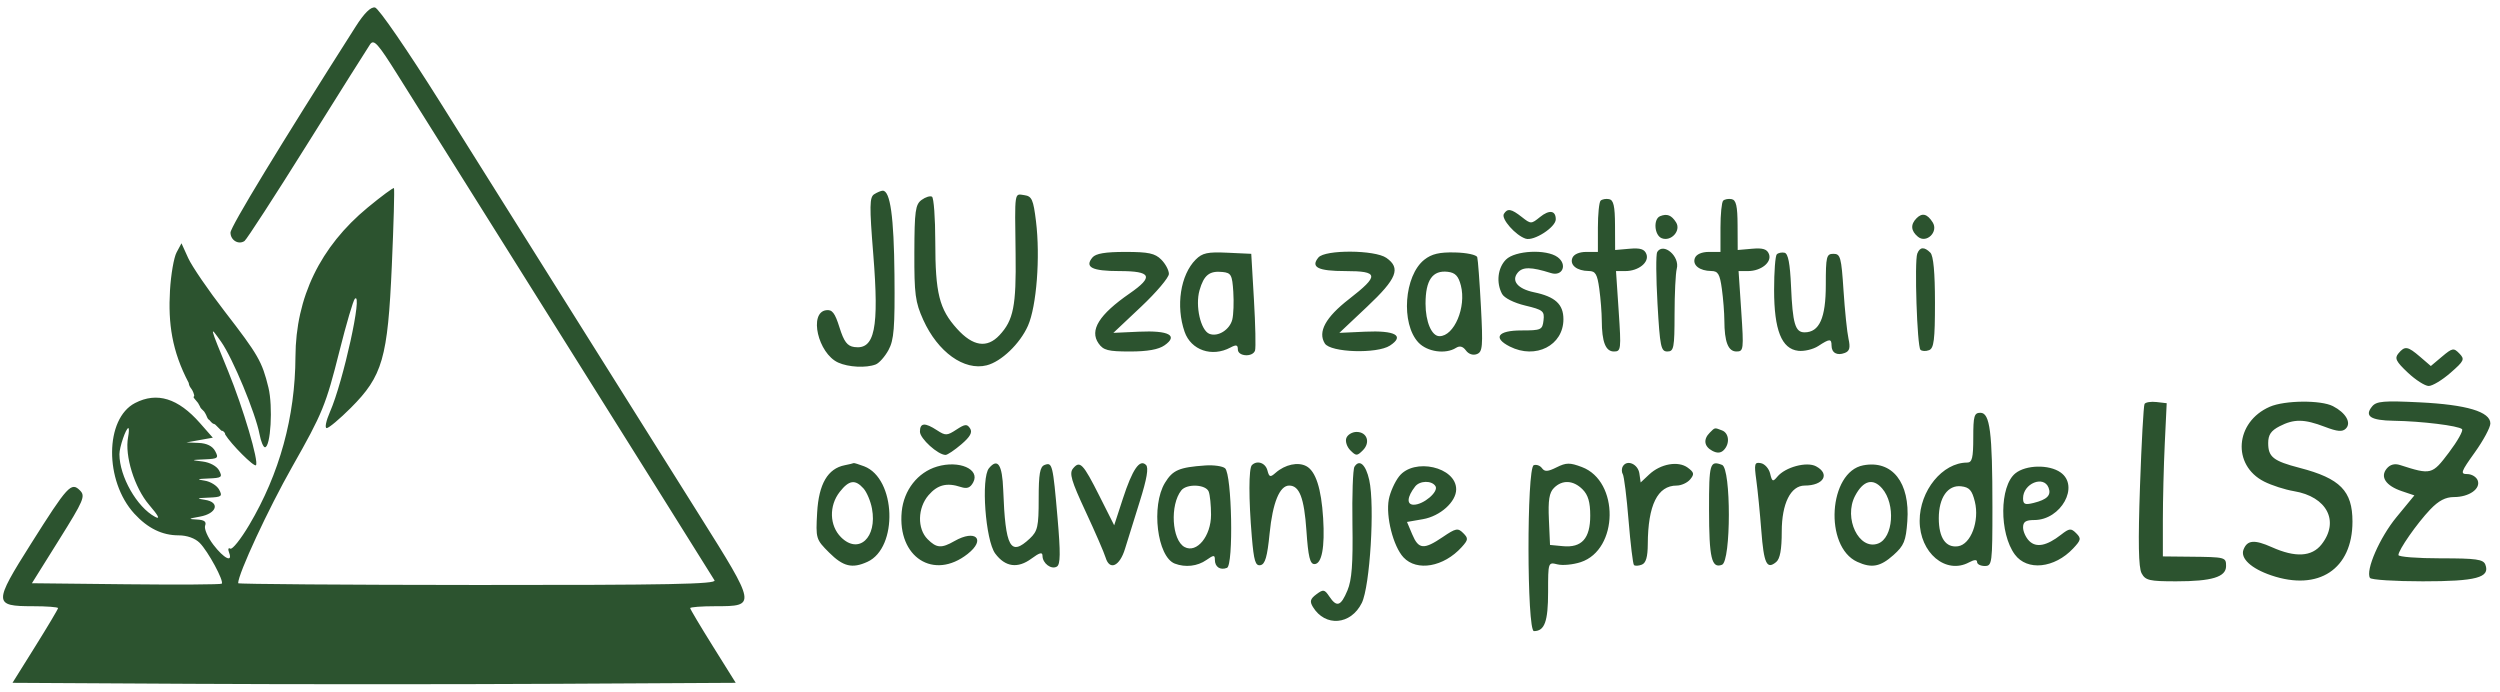 <svg width="159" height="44" viewBox="0 0 159 44" fill="none" xmlns="http://www.w3.org/2000/svg">
<path fill-rule="evenodd" clip-rule="evenodd" d="M22.619 1.693C17.776 9.298 14.659 14.428 14.659 14.793C14.659 15.278 15.169 15.585 15.55 15.329C15.681 15.241 17.469 12.483 19.522 9.201C21.576 5.918 23.382 3.048 23.536 2.823C23.776 2.472 24.027 2.75 25.295 4.772C26.108 6.069 29.181 10.967 32.124 15.656C39.962 28.148 45.236 36.565 45.443 36.91C45.587 37.151 42.487 37.212 30.385 37.205C22.003 37.2 15.146 37.149 15.146 37.093C15.146 36.493 17.059 32.374 18.596 29.664C20.516 26.279 20.726 25.765 21.593 22.317C22.027 20.591 22.466 19.099 22.568 19.001C23.1 18.49 21.826 24.291 20.988 26.192C20.738 26.762 20.643 27.227 20.778 27.227C20.913 27.227 21.603 26.649 22.311 25.941C24.334 23.917 24.661 22.784 24.92 16.895C25.038 14.226 25.098 12.008 25.055 11.965C25.013 11.921 24.262 12.477 23.387 13.198C20.371 15.686 18.808 18.913 18.791 22.686C18.775 26.513 17.781 30.131 15.852 33.384C15.314 34.292 14.772 34.971 14.647 34.894C14.523 34.817 14.486 34.924 14.566 35.132C14.827 35.814 14.243 35.528 13.57 34.646C13.207 34.17 12.971 33.622 13.046 33.428C13.143 33.176 12.991 33.065 12.52 33.042C11.95 33.014 11.976 32.989 12.707 32.859C13.799 32.666 14.018 31.937 13.029 31.788C12.466 31.704 12.508 31.679 13.266 31.649C14.098 31.616 14.164 31.566 13.937 31.141C13.798 30.882 13.383 30.625 13.014 30.569C12.48 30.488 12.532 30.46 13.266 30.431C14.099 30.398 14.164 30.349 13.936 29.923C13.789 29.648 13.352 29.41 12.892 29.352C12.12 29.257 12.124 29.253 13.023 29.215C13.865 29.18 13.922 29.134 13.684 28.689C13.514 28.371 13.152 28.191 12.64 28.17L11.857 28.138L12.696 27.987L13.535 27.837L12.721 26.911C11.327 25.326 9.986 24.911 8.589 25.633C6.663 26.63 6.637 30.587 8.544 32.669C9.394 33.598 10.314 34.048 11.358 34.048C11.892 34.048 12.405 34.231 12.7 34.526C13.233 35.059 14.262 36.963 14.103 37.122C14.046 37.178 11.307 37.195 8.015 37.159L2.03 37.094L3.753 34.338C5.334 31.81 5.444 31.55 5.086 31.192C4.531 30.638 4.311 30.877 1.975 34.576C-0.42 38.368 -0.415 38.555 2.08 38.555C2.97 38.555 3.695 38.61 3.692 38.677C3.689 38.744 3.036 39.84 2.241 41.113L0.795 43.427L12.215 43.491C18.496 43.526 28.846 43.526 35.214 43.491L46.792 43.427L45.346 41.113C44.551 39.84 43.898 38.744 43.896 38.677C43.893 38.61 44.618 38.555 45.507 38.555C48.109 38.555 48.105 38.532 44.504 32.802C42.788 30.071 39.217 24.383 36.569 20.163C33.921 15.943 30.068 9.804 28.008 6.522C25.907 3.178 24.081 0.521 23.852 0.477C23.581 0.424 23.166 0.833 22.619 1.693ZM55.6 12.353C55.301 12.542 55.292 13.091 55.541 16.186C55.918 20.881 55.636 22.256 54.334 22.072C53.885 22.008 53.677 21.733 53.392 20.826C53.1 19.896 52.928 19.675 52.539 19.73C51.429 19.884 52.025 22.474 53.305 23.058C53.962 23.357 55.082 23.414 55.695 23.179C55.913 23.095 56.278 22.684 56.507 22.265C56.858 21.623 56.919 20.867 56.888 17.483C56.854 13.786 56.62 12.118 56.139 12.128C56.035 12.13 55.793 12.231 55.6 12.353ZM58.615 12.714C58.218 13.004 58.162 13.411 58.153 16.055C58.144 18.717 58.21 19.216 58.721 20.347C59.647 22.394 61.321 23.594 62.752 23.235C63.681 23.002 64.873 21.859 65.378 20.718C65.927 19.477 66.168 16.343 65.889 14.073C65.719 12.686 65.626 12.48 65.146 12.411C64.503 12.32 64.538 12.085 64.592 16.143C64.637 19.462 64.457 20.367 63.565 21.32C62.773 22.165 61.877 22.029 60.867 20.911C59.735 19.658 59.485 18.657 59.484 15.366C59.483 13.867 59.389 12.582 59.275 12.511C59.16 12.441 58.864 12.532 58.615 12.714ZM101.797 12.765C101.703 12.859 101.626 13.63 101.626 14.479V16.022H100.888C100.436 16.022 100.091 16.173 100 16.412C99.828 16.86 100.297 17.23 101.045 17.236C101.472 17.239 101.587 17.432 101.715 18.37C101.8 18.991 101.871 19.896 101.873 20.38C101.878 21.748 102.116 22.355 102.646 22.355C103.097 22.355 103.112 22.23 102.949 19.797L102.778 17.24H103.373C104.213 17.24 104.91 16.677 104.711 16.16C104.59 15.843 104.325 15.759 103.636 15.82L102.722 15.9L102.715 14.318C102.709 13.102 102.622 12.72 102.338 12.665C102.134 12.626 101.891 12.671 101.797 12.765ZM109.592 12.765C109.499 12.859 109.422 13.63 109.422 14.479V16.022H108.683C108.231 16.022 107.887 16.173 107.795 16.412C107.623 16.86 108.093 17.23 108.84 17.236C109.268 17.239 109.382 17.432 109.51 18.37C109.596 18.991 109.667 19.896 109.669 20.38C109.674 21.748 109.911 22.355 110.441 22.355C110.893 22.355 110.907 22.23 110.744 19.797L110.573 17.24H111.169C112.008 17.24 112.705 16.677 112.507 16.16C112.385 15.843 112.121 15.759 111.432 15.82L110.518 15.9L110.51 14.318C110.505 13.102 110.417 12.72 110.133 12.665C109.93 12.626 109.686 12.671 109.592 12.765ZM95.647 13.604C95.456 13.913 96.393 14.977 97.037 15.181C97.558 15.347 98.947 14.451 98.947 13.949C98.947 13.382 98.537 13.323 97.942 13.805C97.385 14.255 97.362 14.255 96.788 13.803C96.117 13.276 95.875 13.234 95.647 13.604ZM105.585 13.748C105.137 13.927 105.214 14.97 105.689 15.152C106.286 15.381 106.929 14.668 106.599 14.144C106.307 13.681 106.026 13.572 105.585 13.748ZM121.897 13.875C121.498 14.274 121.526 14.681 121.98 15.057C122.52 15.506 123.301 14.747 122.92 14.144C122.578 13.601 122.256 13.516 121.897 13.875ZM11.231 16.052C11.059 16.37 10.87 17.462 10.811 18.478C10.69 20.557 10.93 22.317 12.001 24.35C12.049 24.709 12.229 24.652 12.351 25.14C12.367 25.325 12.138 25.092 12.594 25.627C12.854 26.055 12.617 25.807 12.983 26.173C13.226 26.538 13.128 26.591 13.325 26.723C13.594 27.055 13.592 26.904 13.713 27.025C13.835 27.147 13.957 27.269 14.079 27.391C14.201 27.391 14.322 27.512 14.322 27.634C14.688 28.243 16.152 29.713 16.277 29.588C16.481 29.384 15.464 25.942 14.518 23.629C13.304 20.664 13.303 20.66 14.064 21.736C14.801 22.779 16.256 26.284 16.507 27.619C16.592 28.074 16.747 28.446 16.85 28.446C17.215 28.446 17.367 25.851 17.072 24.646C16.668 22.992 16.425 22.571 14.283 19.797C13.247 18.458 12.207 16.936 11.971 16.417L11.542 15.473L11.231 16.052ZM105.398 16.028C105.313 16.166 105.322 17.645 105.417 19.317C105.573 22.058 105.635 22.355 106.044 22.355C106.456 22.355 106.499 22.134 106.502 19.98C106.504 18.674 106.567 17.375 106.642 17.093C106.854 16.306 105.79 15.395 105.398 16.028ZM121.938 16.131C121.75 16.621 121.928 22.034 122.14 22.244C122.234 22.338 122.481 22.351 122.688 22.271C122.997 22.152 123.064 21.618 123.064 19.245C123.064 17.328 122.966 16.265 122.771 16.07C122.382 15.681 122.103 15.701 121.938 16.131ZM69.479 16.376C68.965 16.995 69.45 17.24 71.19 17.24C73.233 17.24 73.395 17.591 71.845 18.664C69.9 20.011 69.282 21.003 69.868 21.84C70.174 22.278 70.475 22.355 71.866 22.355C72.979 22.355 73.683 22.23 74.065 21.962C74.956 21.338 74.34 21.008 72.444 21.095L70.81 21.17L72.576 19.506C73.548 18.59 74.342 17.651 74.342 17.419C74.342 17.186 74.123 16.777 73.855 16.509C73.456 16.11 73.043 16.022 71.57 16.022C70.294 16.022 69.688 16.124 69.479 16.376ZM76.047 16.509C75.076 17.481 74.771 19.468 75.342 21.106C75.75 22.274 77.083 22.731 78.256 22.103C78.627 21.905 78.727 21.931 78.727 22.225C78.727 22.674 79.671 22.734 79.82 22.294C79.876 22.127 79.845 20.674 79.751 19.067L79.58 16.143L78.067 16.073C76.802 16.014 76.471 16.085 76.047 16.509ZM83.852 16.376C83.338 16.995 83.823 17.24 85.563 17.24C87.7 17.24 87.737 17.517 85.798 19.023C84.303 20.183 83.798 21.111 84.259 21.845C84.62 22.421 87.581 22.516 88.401 21.979C89.359 21.351 88.742 21.007 86.817 21.095L85.183 21.17L86.949 19.506C88.847 17.717 89.108 17.055 88.174 16.401C87.442 15.888 84.272 15.87 83.852 16.376ZM90.59 16.515C89.303 17.527 89.084 20.583 90.212 21.784C90.77 22.378 91.936 22.545 92.599 22.126C92.838 21.974 93.041 22.027 93.234 22.291C93.403 22.522 93.682 22.615 93.928 22.521C94.293 22.38 94.322 22.046 94.187 19.497C94.103 17.92 93.998 16.508 93.953 16.358C93.907 16.207 93.284 16.073 92.542 16.056C91.546 16.033 91.056 16.148 90.59 16.515ZM95.78 16.509C95.255 17.034 95.147 17.975 95.531 18.692C95.67 18.952 96.284 19.261 97.006 19.434C98.138 19.706 98.237 19.785 98.168 20.373C98.098 20.98 98.021 21.016 96.754 21.016C95.259 21.016 94.924 21.484 96.023 22.04C97.667 22.872 99.434 21.971 99.434 20.302C99.434 19.349 98.909 18.868 97.563 18.588C96.525 18.372 96.099 17.858 96.528 17.341C96.842 16.962 97.381 16.969 98.639 17.366C99.38 17.6 99.704 16.822 99.061 16.352C98.352 15.833 96.361 15.928 95.78 16.509ZM113.003 16.176C112.909 16.27 112.832 17.287 112.833 18.438C112.833 20.993 113.308 22.191 114.371 22.312C114.748 22.355 115.319 22.218 115.641 22.008C116.362 21.535 116.486 21.53 116.486 21.976C116.486 22.441 116.836 22.637 117.329 22.447C117.636 22.33 117.691 22.117 117.564 21.541C117.473 21.127 117.331 19.743 117.247 18.466C117.109 16.356 117.051 16.143 116.608 16.143C116.161 16.143 116.121 16.306 116.121 18.125C116.121 20.227 115.713 21.137 114.769 21.137C114.175 21.137 114.013 20.587 113.91 18.214C113.846 16.75 113.725 16.123 113.497 16.074C113.319 16.036 113.097 16.082 113.003 16.176ZM78.438 18.563C78.48 19.224 78.451 20.016 78.374 20.323C78.21 20.974 77.464 21.442 76.92 21.233C76.362 21.019 76.006 19.453 76.29 18.461C76.568 17.493 76.921 17.212 77.753 17.298C78.3 17.355 78.37 17.484 78.438 18.563ZM92.912 18.158C93.266 19.535 92.486 21.381 91.55 21.381C91.054 21.381 90.664 20.469 90.664 19.31C90.664 17.81 91.111 17.172 92.081 17.287C92.557 17.344 92.755 17.552 92.912 18.158ZM152.538 22.479C152.284 22.786 152.382 22.988 153.135 23.697C153.631 24.165 154.23 24.548 154.466 24.548C154.702 24.548 155.324 24.173 155.849 23.714C156.727 22.947 156.772 22.849 156.414 22.481C156.053 22.111 155.971 22.126 155.313 22.68L154.601 23.279L153.922 22.695C153.128 22.013 152.949 21.985 152.538 22.479ZM136.393 25.691C136.33 25.799 136.2 28.151 136.104 30.916C135.98 34.488 136.009 36.094 136.205 36.459C136.448 36.914 136.696 36.972 138.404 36.972C140.676 36.972 141.578 36.697 141.578 36.004C141.578 35.437 141.547 35.429 139.264 35.406L137.558 35.388V33.074C137.558 31.801 137.613 29.609 137.68 28.202L137.802 25.644L137.155 25.569C136.799 25.528 136.456 25.583 136.393 25.691ZM144.359 25.869C142.146 26.832 141.939 29.584 144.001 30.628C144.477 30.869 145.329 31.144 145.895 31.238C147.997 31.588 148.808 33.153 147.65 34.625C147.03 35.413 145.985 35.471 144.49 34.801C143.38 34.305 142.922 34.344 142.687 34.955C142.474 35.509 143.17 36.157 144.447 36.592C147.464 37.62 149.617 36.195 149.617 33.172C149.617 31.222 148.838 30.429 146.264 29.758C144.58 29.32 144.257 29.066 144.257 28.178C144.257 27.656 144.435 27.392 144.976 27.112C145.896 26.636 146.545 26.643 147.854 27.143C148.665 27.453 148.975 27.479 149.196 27.258C149.563 26.892 149.195 26.252 148.375 25.831C147.605 25.434 145.306 25.456 144.359 25.869ZM150.871 25.844C150.355 26.466 150.765 26.739 152.25 26.761C153.999 26.787 156.37 27.078 156.585 27.294C156.676 27.384 156.3 28.054 155.751 28.781C154.682 30.196 154.622 30.212 152.635 29.574C152.299 29.466 152.009 29.544 151.797 29.8C151.358 30.329 151.737 30.895 152.76 31.239L153.555 31.507L152.418 32.888C151.348 34.188 150.436 36.279 150.731 36.757C150.804 36.875 152.316 36.972 154.091 36.972C157.494 36.972 158.384 36.734 158.069 35.911C157.939 35.572 157.497 35.51 155.227 35.51C153.749 35.51 152.54 35.416 152.54 35.301C152.54 34.978 153.72 33.287 154.561 32.404C155.097 31.842 155.535 31.613 156.074 31.613C157.037 31.613 157.786 31.085 157.581 30.552C157.497 30.331 157.199 30.151 156.919 30.151C156.46 30.151 156.507 30.017 157.399 28.771C157.942 28.013 158.387 27.185 158.387 26.932C158.387 26.186 156.881 25.736 153.892 25.589C151.611 25.476 151.144 25.516 150.871 25.844ZM125.5 27.837C125.5 29.125 125.427 29.42 125.11 29.42C123.544 29.42 122.089 31.206 122.09 33.125C122.092 35.162 123.752 36.559 125.231 35.767C125.57 35.586 125.743 35.578 125.743 35.745C125.743 35.884 125.963 35.997 126.231 35.997C126.697 35.997 126.718 35.835 126.718 32.256C126.718 27.475 126.562 26.253 125.954 26.253C125.557 26.253 125.5 26.454 125.5 27.837ZM58.508 27.455C58.508 27.893 59.655 28.933 60.138 28.933C60.257 28.933 60.706 28.631 61.137 28.263C61.707 27.776 61.86 27.498 61.697 27.247C61.506 26.953 61.376 26.964 60.826 27.325C60.234 27.713 60.13 27.716 59.596 27.366C58.821 26.859 58.508 26.884 58.508 27.455ZM8.146 27.808C7.921 28.985 8.554 31.021 9.48 32.103C10.089 32.814 10.21 33.057 9.861 32.87C8.706 32.252 7.6 30.309 7.595 28.888C7.594 28.444 8.01 27.227 8.163 27.227C8.215 27.227 8.207 27.489 8.146 27.808ZM108.74 27.52C108.318 27.942 108.38 28.392 108.897 28.669C109.207 28.835 109.435 28.822 109.628 28.629C110.031 28.226 109.974 27.548 109.524 27.375C109.033 27.187 109.081 27.178 108.74 27.52ZM85.629 27.856C85.548 28.067 85.661 28.419 85.88 28.639C86.249 29.008 86.308 29.008 86.678 28.639C87.176 28.14 86.947 27.471 86.279 27.471C86.002 27.471 85.71 27.644 85.629 27.856ZM53.727 29.588C52.645 29.8 52.074 30.779 51.971 32.596C51.878 34.256 51.891 34.302 52.731 35.142C53.626 36.036 54.197 36.175 55.167 35.733C57.139 34.835 56.988 30.429 54.959 29.657C54.616 29.527 54.315 29.435 54.29 29.453C54.265 29.471 54.012 29.532 53.727 29.588ZM59.595 29.674C58.367 30.04 57.481 31.17 57.349 32.541C57.071 35.442 59.385 36.928 61.541 35.232C62.727 34.299 62.051 33.642 60.7 34.414C59.875 34.886 59.567 34.864 58.995 34.292C58.328 33.625 58.357 32.302 59.056 31.492C59.63 30.828 60.218 30.68 61.112 30.974C61.506 31.103 61.711 31.026 61.898 30.675C62.345 29.84 61.001 29.256 59.595 29.674ZM62.9 29.777C62.384 30.398 62.675 34.371 63.297 35.207C63.935 36.065 64.727 36.174 65.606 35.524C66.124 35.141 66.303 35.097 66.303 35.351C66.303 35.829 66.869 36.25 67.22 36.033C67.444 35.895 67.453 35.168 67.26 32.941C66.965 29.534 66.928 29.383 66.434 29.572C66.139 29.685 66.06 30.141 66.06 31.718C66.06 33.496 65.997 33.779 65.496 34.25C64.258 35.413 63.941 34.833 63.804 31.145C63.744 29.546 63.455 29.108 62.9 29.777ZM68.246 29.794C67.993 30.097 68.133 30.576 69.044 32.531C69.652 33.835 70.224 35.154 70.317 35.463C70.572 36.309 71.214 36.016 71.552 34.901C71.715 34.365 72.138 33.004 72.494 31.876C72.941 30.457 73.062 29.748 72.887 29.572C72.486 29.171 72.025 29.843 71.413 31.719L70.862 33.409L69.929 31.555C68.883 29.476 68.683 29.267 68.246 29.794ZM76.657 29.603C74.993 29.72 74.587 29.895 74.092 30.706C73.2 32.169 73.595 35.415 74.719 35.846C75.387 36.102 76.158 36.015 76.724 35.618C77.199 35.286 77.266 35.284 77.266 35.604C77.266 36.057 77.604 36.283 78.035 36.117C78.461 35.954 78.35 30.162 77.914 29.782C77.758 29.646 77.192 29.566 76.657 29.603ZM79.621 29.582C79.414 29.789 79.412 31.732 79.616 34.144C79.746 35.681 79.845 36.005 80.165 35.944C80.463 35.887 80.6 35.413 80.747 33.927C80.941 31.967 81.385 30.882 81.992 30.882C82.646 30.882 82.946 31.668 83.089 33.753C83.202 35.406 83.314 35.876 83.597 35.876C84.066 35.876 84.268 34.809 84.152 32.952C84.034 31.063 83.679 29.967 83.083 29.648C82.553 29.364 81.735 29.54 81.133 30.067C80.786 30.372 80.722 30.354 80.608 29.917C80.482 29.434 79.949 29.254 79.621 29.582ZM86.143 29.686C86.044 29.847 85.987 31.483 86.015 33.323C86.054 35.854 85.977 36.883 85.698 37.551C85.277 38.558 85.018 38.644 84.543 37.934C84.239 37.481 84.163 37.468 83.721 37.798C83.331 38.089 83.287 38.249 83.501 38.602C84.283 39.888 85.914 39.755 86.61 38.348C87.132 37.292 87.444 32.163 87.085 30.534C86.867 29.546 86.458 29.177 86.143 29.686ZM97.546 29.588C97.094 29.76 97.106 40.139 97.558 40.139C98.239 40.139 98.459 39.529 98.459 37.649C98.459 35.75 98.461 35.745 99.055 35.894C99.383 35.976 100.05 35.912 100.536 35.752C102.947 34.956 102.999 30.603 100.608 29.704C99.838 29.414 99.612 29.417 99 29.722C98.439 30.002 98.242 30.013 98.069 29.775C97.949 29.609 97.713 29.525 97.546 29.588ZM103.218 29.65C103.131 29.791 103.126 30.016 103.208 30.148C103.29 30.281 103.456 31.61 103.577 33.101C103.699 34.593 103.853 35.869 103.92 35.936C103.987 36.003 104.21 35.993 104.417 35.913C104.682 35.812 104.795 35.425 104.799 34.604C104.811 32.119 105.422 30.882 106.637 30.882C106.93 30.882 107.316 30.705 107.495 30.49C107.771 30.157 107.748 30.045 107.342 29.744C106.738 29.297 105.612 29.496 104.886 30.178L104.346 30.685L104.265 30.116C104.18 29.518 103.49 29.211 103.218 29.65ZM108.695 32.404C108.698 35.498 108.857 36.173 109.519 35.919C110.097 35.697 110.102 29.79 109.524 29.568C108.749 29.27 108.691 29.468 108.695 32.404ZM111.702 30.545C111.791 31.191 111.933 32.632 112.019 33.745C112.181 35.85 112.366 36.242 112.965 35.745C113.211 35.54 113.319 34.949 113.319 33.808C113.319 32.023 113.888 30.882 114.779 30.882C115.981 30.882 116.414 30.146 115.5 29.657C114.909 29.341 113.545 29.707 113.039 30.317C112.754 30.66 112.704 30.639 112.582 30.123C112.507 29.805 112.242 29.505 111.993 29.457C111.586 29.379 111.557 29.487 111.702 30.545ZM118.504 29.594C116.294 30.009 115.997 34.765 118.121 35.733C119.039 36.151 119.588 36.049 120.423 35.303C121.098 34.7 121.214 34.416 121.306 33.149C121.484 30.688 120.348 29.247 118.504 29.594ZM88.983 30.297C88.709 30.646 88.414 31.305 88.328 31.763C88.126 32.842 88.61 34.751 89.262 35.449C90.113 36.36 91.821 36.059 92.963 34.797C93.386 34.329 93.395 34.239 93.058 33.902C92.721 33.566 92.591 33.591 91.762 34.154C90.556 34.972 90.222 34.943 89.819 33.988L89.485 33.196L90.501 33.019C91.598 32.828 92.613 31.917 92.613 31.121C92.613 29.699 89.932 29.09 88.983 30.297ZM128.176 30.105C127.166 30.922 127.148 33.915 128.144 35.267C128.927 36.329 130.664 36.147 131.857 34.877C132.355 34.346 132.376 34.243 132.046 33.913C131.717 33.584 131.614 33.594 131.085 34.006C130.172 34.72 129.504 34.851 129.058 34.405C128.842 34.19 128.667 33.802 128.667 33.544C128.667 33.187 128.838 33.074 129.379 33.074C131.085 33.074 132.28 30.905 131.048 30.043C130.317 29.53 128.846 29.562 128.176 30.105ZM54.917 31.064C55.128 31.299 55.371 31.876 55.458 32.346C55.8 34.191 54.611 35.289 53.487 34.166C52.749 33.428 52.715 32.163 53.41 31.28C54 30.53 54.388 30.475 54.917 31.064ZM91.297 30.921C91.513 31.27 90.538 32.1 89.914 32.1C89.449 32.1 89.486 31.608 90.001 30.943C90.297 30.56 91.066 30.547 91.297 30.921ZM100.652 31.125C101.005 31.479 101.139 31.937 101.139 32.793C101.139 34.249 100.599 34.851 99.396 34.736L98.581 34.658L98.51 33.041C98.455 31.808 98.532 31.331 98.832 31.032C99.363 30.5 100.063 30.536 100.652 31.125ZM119.704 31.064C120.571 32.064 120.412 34.212 119.445 34.57C118.23 35.02 117.236 32.957 117.984 31.535C118.5 30.557 119.117 30.388 119.704 31.064ZM130.29 31.02C130.473 31.496 130.198 31.774 129.337 31.987C128.782 32.124 128.667 32.072 128.667 31.688C128.667 30.751 129.98 30.211 130.29 31.02ZM76.874 31.267C76.956 31.479 77.022 32.142 77.022 32.74C77.022 34.1 76.115 35.207 75.34 34.792C74.526 34.356 74.397 32.106 75.133 31.186C75.483 30.749 76.697 30.805 76.874 31.267ZM125.6 31.901C125.906 33.14 125.347 34.624 124.53 34.742C123.751 34.853 123.307 34.206 123.307 32.96C123.307 31.648 123.88 30.83 124.732 30.929C125.251 30.989 125.422 31.18 125.6 31.901Z" fill="#2C532F"/>
</svg>
